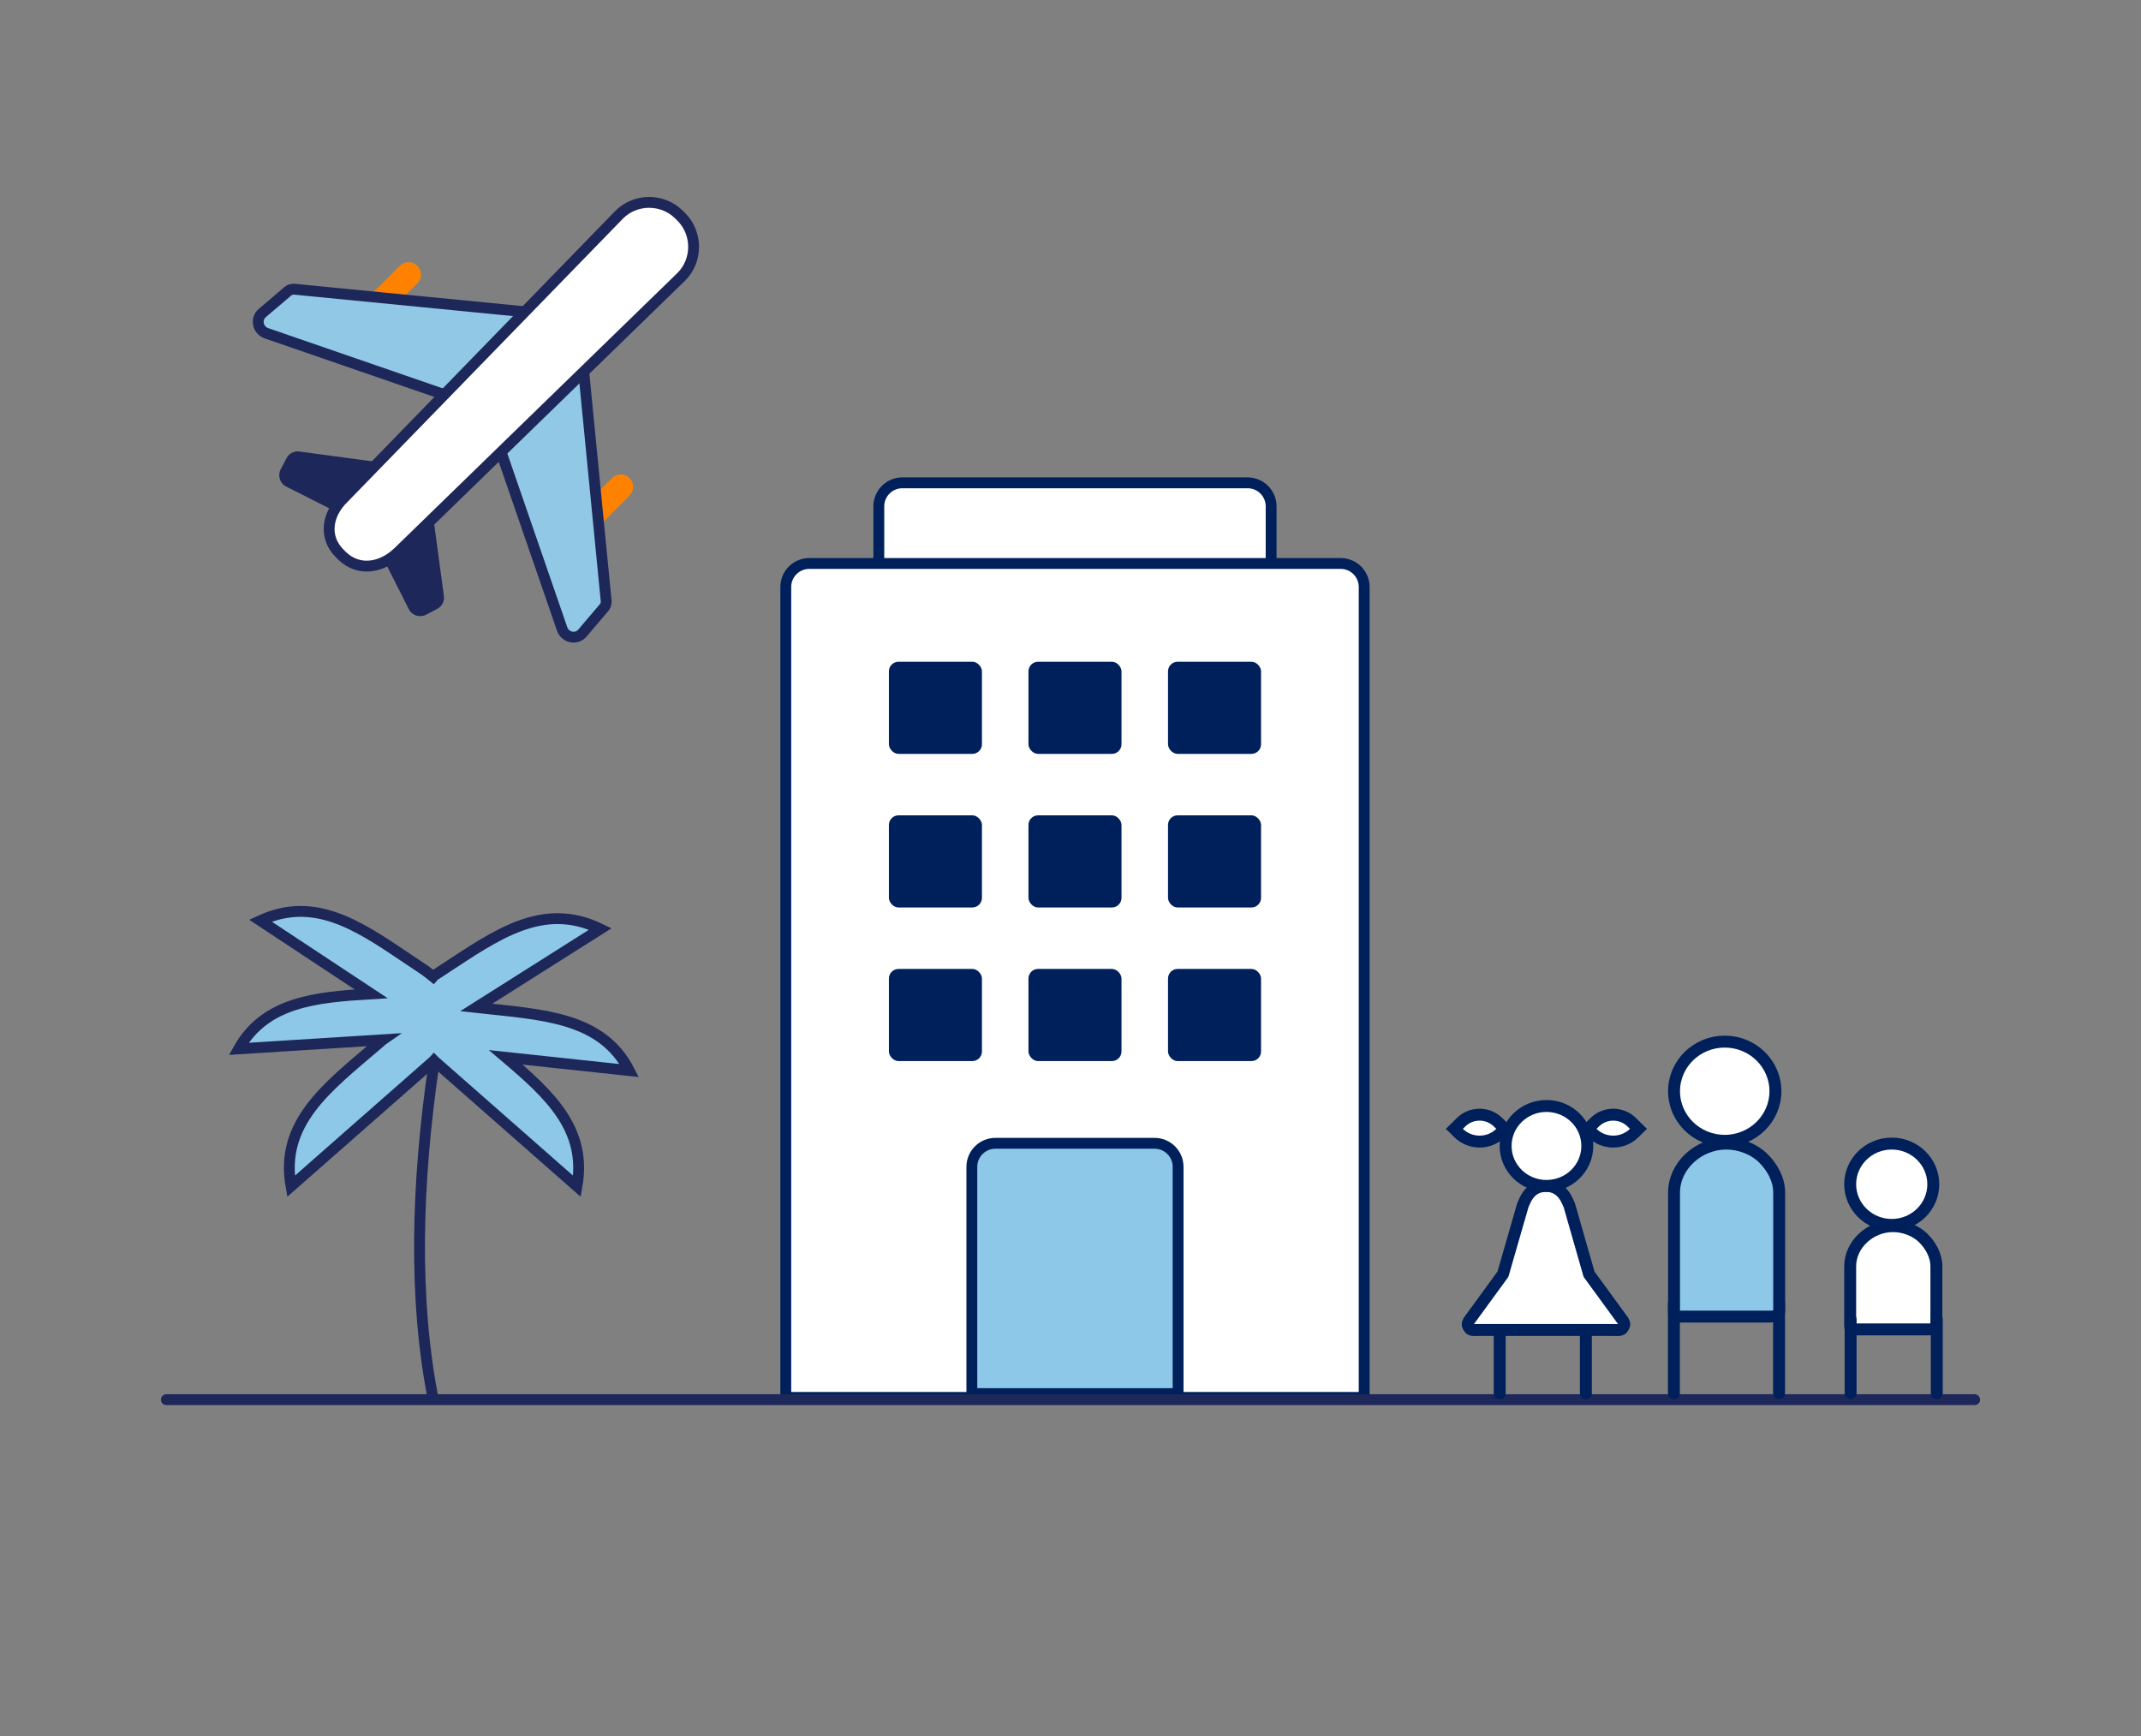 <?xml version="1.0" encoding="UTF-8"?>
<svg xmlns="http://www.w3.org/2000/svg" height="240px" version="1.1" viewBox="0 0 296 240" width="296px">
  <rect x="0" y="0" width="296" height="240" fill="#808080" stroke="none"/>
  <title>Iconography / Hero Illustrations / JBV / Family Vacay 1</title>
  <g fill="none" fill-rule="evenodd" id="Iconography-/-Hero-Illustrations-/-JBV-/-Family-Vacay-1" stroke="none" stroke-width="1">
    <g fill-rule="nonzero" id="Group" transform="translate(26, 18)">
      <g id="Group" transform="translate(9.583, 9.167)">
        <path d="M16.288,36.667 L5.788,35.25 C5.122,35.167 4.372,35.5 4.038,36.167 L3.205,37.75 C2.788,38.583 3.122,39.667 3.955,40.083 L12.372,44.333 L16.288,36.667 Z" fill="#1D2759" id="Shape"></path>
        <path d="M24.372,44.75 L25.788,55.25 C25.872,55.917 25.538,56.667 24.872,57 L23.288,57.833 C22.455,58.25 21.372,57.917 20.955,57.083 L16.705,48.667 L24.372,44.75 Z" fill="#1D2759" id="Shape"></path>
        <path d="M12.872,18.75 L12.872,18.75 C12.205,18.083 12.205,17 12.872,16.333 L19.705,9.583 C20.372,8.917 21.455,8.917 22.122,9.583 L22.122,9.583 C22.788,10.25 22.788,11.333 22.122,12 L15.288,18.75 C14.705,19.417 13.622,19.417 12.872,18.75 Z" fill="#FE8200" id="Shape"></path>
        <path d="M36.788,15.917 L5.288,12.833 C4.788,12.75 4.372,12.917 4.038,13.25 L0.705,16.083 C-0.295,16.917 0.038,18.5 1.288,18.917 L29.538,28.667 L36.788,15.917 Z" fill="#91C8E5" id="Shape" stroke="#1D2759" stroke-width="1.5"></path>
        <path d="M42.288,48.167 L42.288,48.167 C42.955,48.833 44.038,48.833 44.705,48.167 L51.455,41.333 C52.122,40.667 52.122,39.583 51.455,38.917 L51.455,38.917 C50.788,38.25 49.705,38.25 49.038,38.917 L42.288,45.75 C41.622,46.333 41.622,47.417 42.288,48.167 Z" fill="#FE8200" id="Shape"></path>
        <path d="M45.122,24.25 L48.205,55.75 C48.288,56.25 48.122,56.667 47.788,57 L44.955,60.333 C44.122,61.333 42.538,61 42.122,59.75 L32.372,31.5 L45.122,24.25 Z" fill="#91C8E5" id="Shape" stroke="#1D2759" stroke-width="1.5"></path>
        <path d="M11.705,49.667 L11.372,49.333 C9.122,47.083 9.622,43.917 11.955,41.667 L50.038,2.5 C52.288,0.25 56.038,0.25 58.288,2.5 L58.622,2.833 C60.872,5.083 60.872,8.833 58.622,11.083 L19.455,49.167 C17.205,51.333 14.038,51.917 11.705,49.667 Z" fill="#FFFFFF" id="Shape" stroke="#1D2759" stroke-width="1.5"></path>
      </g>
    </g>
    <g id="Iconography-/-Large-/-Hotel---Building-Copy" transform="translate(107, 66)">
      <g id="Group" transform="translate(0.887, 0)">
        <path d="M64.601,0.75 C65.499,0.75 66.311,1.114 66.899,1.702 C67.488,2.29 67.851,3.103 67.851,4 L67.851,4 L67.851,16.238 L13.613,16.238 L13.613,4 C13.613,3.103 13.977,2.29 14.565,1.702 C15.153,1.114 15.965,0.75 16.863,0.75 L16.863,0.75 Z" fill="#FFFFFF" id="Rectangle-Copy" stroke="#00205B" stroke-width="1.5"></path>
        <path d="M77.464,11.898 C78.362,11.898 79.174,12.262 79.762,12.85 C80.35,13.438 80.714,14.251 80.714,15.148 L80.714,15.148 L80.714,127.188 L0.75,127.188 L0.75,15.148 C0.75,14.251 1.114,13.438 1.702,12.85 C2.29,12.262 3.103,11.898 4,11.898 L4,11.898 Z" fill="#FFFFFF" id="Rectangle" stroke="#00205B" stroke-width="1.5"></path>
        <rect fill="#00205B" height="12.741" id="Rectangle-Copy" rx="1.333" width="12.863" x="15.007" y="25.481"></rect>
        <rect fill="#00205B" height="12.741" id="Rectangle-Copy-2" rx="1.333" width="12.863" x="34.301" y="25.481"></rect>
        <rect fill="#00205B" height="12.741" id="Rectangle-Copy-3" rx="1.333" width="12.863" x="53.595" y="25.481"></rect>
        <rect fill="#00205B" height="12.741" id="Rectangle-Copy" rx="1.333" width="12.863" x="15.007" y="46.716"></rect>
        <rect fill="#00205B" height="12.741" id="Rectangle-Copy-2" rx="1.333" width="12.863" x="34.301" y="46.716"></rect>
        <rect fill="#00205B" height="12.741" id="Rectangle-Copy-3" rx="1.333" width="12.863" x="53.595" y="46.716"></rect>
        <rect fill="#00205B" height="12.741" id="Rectangle-Copy" rx="1.333" width="12.863" x="15.007" y="67.951"></rect>
        <rect fill="#00205B" height="12.741" id="Rectangle-Copy-2" rx="1.333" width="12.863" x="34.301" y="67.951"></rect>
        <rect fill="#00205B" height="12.741" id="Rectangle-Copy-3" rx="1.333" width="12.863" x="53.595" y="67.951"></rect>
        <path d="M51.739,92.059 C52.636,92.059 53.449,92.422 54.037,93.011 C54.625,93.599 54.989,94.411 54.989,95.309 L54.989,95.309 L54.989,126.657 L26.475,126.657 L26.475,95.309 C26.475,94.411 26.839,93.599 27.427,93.011 C28.016,92.422 28.828,92.059 29.725,92.059 L29.725,92.059 Z" fill="#8DC8E8" id="Rectangle-Copy" stroke="#00205B" stroke-width="1.5"></path>
      </g>
    </g>
    <g fill="#F6F6F6" fill-rule="nonzero" id="Group" stroke="#1D2759" stroke-linecap="round" stroke-width="1.5" transform="translate(23, 193)">
      <line id="Shape_43_" x1="250" x2="0" y1="0.5" y2="0.5"></line>
    </g>
    <g fill-rule="nonzero" id="Group-7" stroke="#1D2759" stroke-width="1.5" transform="translate(33, 126)">
      <path d="M27,21 C24.581,37.599 24.097,53.639 27,68" id="Shape_36_"></path>
      <path d="M22.875,6.22 L23.52,6.655 C24.274,7.163 25.035,7.676 25.807,8.181 L26.664,8.855 C26.742,8.909 26.817,8.967 26.889,9.027 L27.029,8.867 C27.251,8.724 27.472,8.58 27.692,8.437 L28.35,8.006 C35.673,3.201 42.073,-1.414 50,2.425 L50,2.425 L32.842,13.279 C41.964,14.282 50.16,14.536 54,22 L54,22 L36.92,20.173 C42.951,25.296 48.183,30.077 46.766,38 L46.766,38 L27.074,20.691 C27.048,20.666 27.023,20.64 26.998,20.614 L26.926,20.691 L26.926,20.691 L7.234,38 C5.669,29.25 12.213,24.333 18.988,18.554 L19.586,18.042 L19.586,18.042 L19.765,17.865 L19.934,17.747 L0,19 C3.659,12.512 10.602,11.855 18.321,11.395 L3,1.275 C10.322,-2.102 16.342,1.813 22.875,6.22 Z" fill="#8DC8E8" id="Combined-Shape"></path>
    </g>
    <g id="Group-14" stroke="#00205B" stroke-linecap="round" stroke-width="1.65" transform="translate(201, 144)">
      <g id="Group">
        <path d="M44.457,6.858 C44.457,10.646 41.317,13.715 37.449,13.715 C33.579,13.715 30.441,10.646 30.441,6.858 C30.441,3.07 33.579,0 37.449,0 C41.317,0 44.457,3.07 44.457,6.858 Z" fill="#FFFFFF" id="Stroke-7"></path>
        <line fill="#FFFFFF" id="Stroke-9" x1="30.422" x2="30.422" y1="36.166" y2="48.614"></line>
        <line fill="#FFFFFF" id="Stroke-11" x1="44.958" x2="44.958" y1="36.166" y2="48.614"></line>
        <path d="M41.039,38.015 L33.772,38.015 L31.046,38.015 C30.547,38.015 30.441,37.891 30.441,37.4 L30.441,20.877 C30.441,17.149 33.844,14.096 37.654,14.096 C39.562,14.096 41.49,14.859 42.742,16.086 C43.997,17.318 44.977,19.017 44.977,20.877 L44.977,37.4 C44.977,37.891 44.266,38.015 43.765,38.015 L41.039,38.015 Z" fill="#8DC8E8" id="Stroke-3"></path>
        <path d="M63.483,39.782 L57.525,39.782 L55.29,39.782 C54.88,39.782 54.794,39.681 54.794,39.277 L54.794,31.068 C54.794,28.011 57.583,25.507 60.708,25.507 C62.271,25.507 63.852,26.133 64.88,27.139 C65.907,28.15 66.71,29.542 66.71,31.068 L66.71,39.277 C66.71,39.681 66.128,39.782 65.716,39.782 L63.483,39.782 Z" fill="#FFFFFF" id="Stroke-15"></path>
        <path d="M66.283,19.719 C66.283,22.824 63.712,25.342 60.539,25.342 C57.367,25.342 54.794,22.824 54.794,19.719 C54.794,16.614 57.367,14.096 60.539,14.096 C63.712,14.096 66.283,16.614 66.283,19.719 Z" fill="#FFFFFF" id="Stroke-19"></path>
        <line fill="#FFFFFF" id="Stroke-21" x1="54.852" x2="54.852" y1="38.409" y2="48.615"></line>
        <line fill="#FFFFFF" id="Stroke-23" x1="66.768" x2="66.768" y1="38.409" y2="48.615"></line>
        <line fill="#FFFFFF" id="Stroke-26" x1="6.337" x2="6.337" y1="39.923" y2="48.615"></line>
        <line fill="#FFFFFF" id="Stroke-28" x1="18.254" x2="18.254" y1="39.899" y2="48.615"></line>
        <path d="M2.064,38.627 L6.785,32.158 L9.534,22.627 C9.788,22.131 10.377,19.952 12.739,19.952 C15.101,19.952 15.721,22.161 15.973,22.659 L18.691,32.158 L23.412,38.627 C23.643,39.076 23.59,39.207 23.354,39.584 C23.116,39.959 22.692,39.867 22.178,39.867 L12.739,39.867 L3.298,39.867 C2.784,39.867 2.362,39.959 2.124,39.584 C1.886,39.207 1.835,39.076 2.064,38.627 Z" fill="#FFFFFF" id="Stroke-32" stroke-linejoin="round"></path>
        <path d="M18.451,14.425 C18.451,17.479 15.921,19.952 12.805,19.952 C9.686,19.952 7.156,17.479 7.156,14.425 C7.156,11.373 9.686,8.898 12.805,8.898 C15.921,8.898 18.451,11.373 18.451,14.425 Z" fill="#FFFFFF" id="Stroke-36"></path>
        <path d="M0.675,12.655 L0.068,12.061 L1.018,11.129 C2.421,9.758 4.692,9.758 6.093,11.129 L7.045,12.061 L6.438,12.655 C4.847,14.212 2.267,14.212 0.675,12.655 Z" fill="#FFFFFF" id="Stroke-40"></path>
        <path d="M19.152,12.655 L18.546,12.061 L19.496,11.129 C20.899,9.758 23.17,9.758 24.571,11.129 L25.523,12.061 L24.916,12.655 C23.324,14.212 20.744,14.212 19.152,12.655 Z" fill="#FFFFFF" id="Stroke-44"></path>
      </g>
    </g>
  </g>
</svg>
